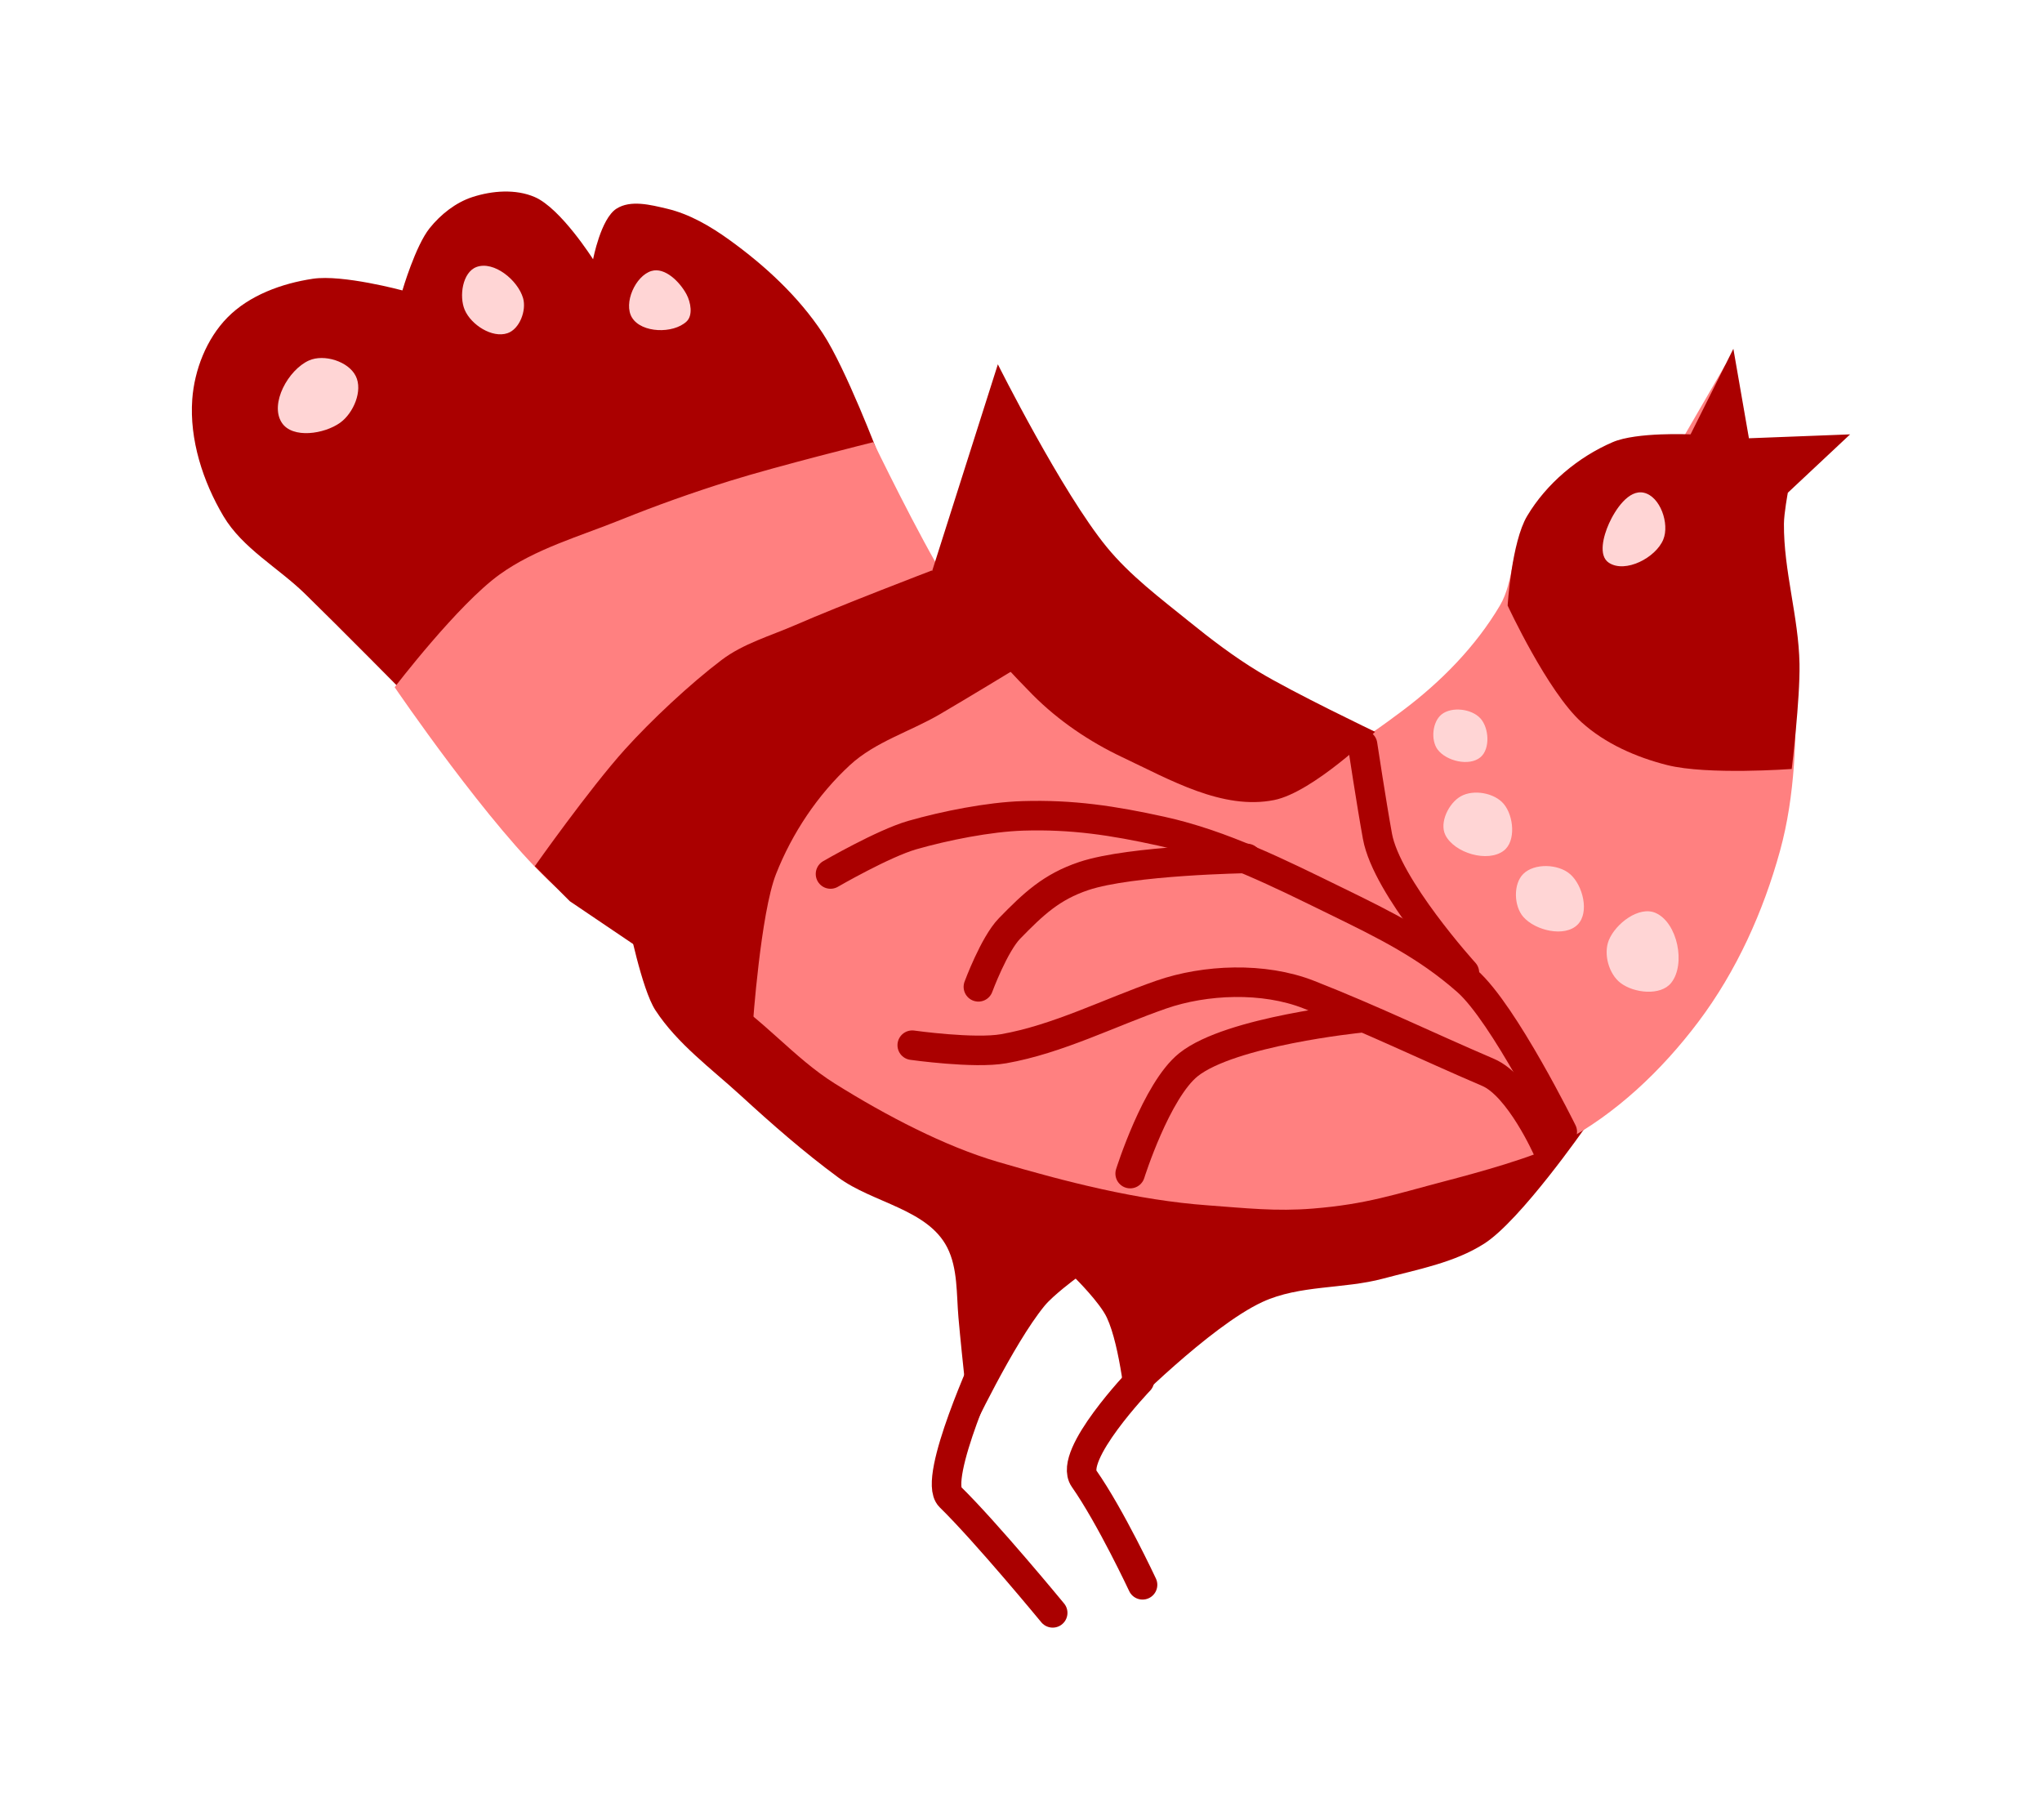 <?xml version="1.0" encoding="UTF-8" standalone="no"?>
<!-- Created with Inkscape (http://www.inkscape.org/) -->

<svg
   xmlns:dc="http://purl.org/dc/elements/1.1/"
   xmlns:cc="http://creativecommons.org/ns#"
   xmlns:rdf="http://www.w3.org/1999/02/22-rdf-syntax-ns#"
   xmlns:svg="http://www.w3.org/2000/svg"
   xmlns="http://www.w3.org/2000/svg"
   xmlns:sodipodi="http://sodipodi.sourceforge.net/DTD/sodipodi-0.dtd"
   xmlns:inkscape="http://www.inkscape.org/namespaces/inkscape"
   width="106.419mm"
   height="94.848mm"
   viewBox="0 0 377.074 336.077"
   id="svg10265"
   version="1.1"
   inkscape:version="0.91 r13725"
   sodipodi:docname="madar 1.svg">
  <defs
     id="defs10267" />
  <sodipodi:namedview
     id="base"
     pagecolor="#ffffff"
     bordercolor="#666666"
     borderopacity="1.0"
     inkscape:pageopacity="0.0"
     inkscape:pageshadow="2"
     inkscape:zoom="0.76289062"
     inkscape:cx="80.234208"
     inkscape:cy="168.30491"
     inkscape:document-units="px"
     inkscape:current-layer="layer1"
     showgrid="false"
     fit-margin-left="10"
     fit-margin-top="10"
     fit-margin-right="10"
     fit-margin-bottom="10"
     inkscape:window-width="1366"
     inkscape:window-height="705"
     inkscape:window-x="-8"
     inkscape:window-y="-8"
     inkscape:window-maximized="1" />
  <g
     inkscape:label="1. réteg"
     inkscape:groupmode="layer"
     id="layer1"
     transform="translate(-235.78,-390.806)">
    <g
       id="g5044"
       transform="matrix(5.455,0,0,5.453,16.008,-696.686)"
       inkscape:transform-center-x="-200.00727"
       inkscape:transform-center-y="56.56658">
      <path
         sodipodi:nodetypes="cssscscscsssssccc"
         inkscape:connector-curvature="0"
         id="path4789"
         d="m 93.948,237.61 c 0,0 -2.185,3.142 -3.414,3.929 -1.017,0.652 -2.258,0.872 -3.425,1.186 -1.339,0.359 -2.825,0.209 -4.084,0.79 -1.787,0.826 -4.611,3.689 -4.611,3.689 0,0 -0.2,-2.188 -0.659,-3.162 -0.24,-0.509 -1.054,-1.317 -1.054,-1.317 0,0 -0.758,0.561 -1.054,0.922 -1.061,1.293 -2.503,4.347 -2.503,4.347 0,0 -0.293,-2.604 -0.411,-3.952 -0.069,-0.789 -0.02,-1.666 -0.38,-2.371 -0.665,-1.302 -2.512,-1.504 -3.689,-2.371 -1.154,-0.85 -2.237,-1.798 -3.293,-2.767 -1.007,-0.923 -2.152,-1.754 -2.898,-2.898 -0.463,-0.71 -0.922,-3.011 -0.922,-3.011 l 18.312,8.807 z"
         style="fill:#aa0000;fill-rule:evenodd;stroke:none;stroke-width:1px;stroke-linecap:butt;stroke-linejoin:miter;stroke-opacity:1" />
      <path
         sodipodi:nodetypes="csssscssscssssscc"
         inkscape:connector-curvature="0"
         id="path4793"
         d="m 70.039,214.857 c 0,0 -1.12,-2.959 -1.901,-4.144 -0.82,-1.244 -1.953,-2.29 -3.162,-3.162 -0.637,-0.459 -1.343,-0.873 -2.108,-1.054 -0.556,-0.131 -1.232,-0.308 -1.713,0 -0.53,0.339 -0.79,1.713 -0.79,1.713 0,0 -1.092,-1.725 -1.976,-2.108 -0.645,-0.279 -1.44,-0.217 -2.108,0 -0.568,0.185 -1.075,0.588 -1.449,1.054 -0.481,0.598 -0.922,2.108 -0.922,2.108 0,0 -2.023,-0.546 -3.03,-0.395 -1.05,0.157 -2.156,0.559 -2.898,1.317 -0.702,0.717 -1.113,1.766 -1.186,2.767 -0.098,1.36 0.359,2.779 1.054,3.952 0.649,1.095 1.855,1.745 2.766,2.635 1.156,1.128 3.425,3.425 3.425,3.425 z"
         style="fill:#aa0000;fill-rule:evenodd;stroke:none;stroke-width:1px;stroke-linecap:butt;stroke-linejoin:miter;stroke-opacity:1" />
      <path
         sodipodi:nodetypes="ccsssssssssasscssscasssssssccccc"
         inkscape:connector-curvature="0"
         id="path4787"
         d="m 102.127,214.27 -1.581,1.713 c 0,0 -0.042,1.406 0,2.108 0.088,1.457 0.505,2.888 0.527,4.347 0.029,1.94 -0.013,3.926 -0.527,5.796 -0.567,2.065 -1.478,4.086 -2.766,5.796 -1.235,1.64 -2.794,3.127 -4.611,4.084 -0.961,0.506 -2.878,1.026 -3.929,1.302 -1.762,0.462 -2.686,0.789 -4.502,0.937 -1.261,0.103 -2.276,-0.015 -3.565,-0.109 -2.396,-0.174 -4.816,-0.8 -7.106,-1.472 -1.8,-0.528 -3.783,-1.566 -5.51,-2.646 -1.433,-0.897 -2.415,-2.194 -3.975,-3.15 -1.87,-1.145 -3.903,-2.091 -5.533,-3.557 -2.136,-1.922 -5.401,-6.719 -5.401,-6.719 0,0 2.143,-2.806 3.557,-3.82 1.213,-0.871 2.699,-1.285 4.084,-1.844 1.211,-0.489 2.443,-0.927 3.689,-1.317 1.606,-0.503 4.874,-1.317 4.874,-1.317 0,0 1.558,3.225 2.503,4.743 0.632,1.014 1.24,2.077 2.108,2.898 1.177,1.113 2.589,2.01 4.084,2.635 1.494,0.624 3.135,1.252 4.743,1.054 1.657,-0.204 3.144,-1.238 4.479,-2.24 1.292,-0.97 2.471,-2.166 3.293,-3.557 0.495,-0.837 0.366,-1.969 0.922,-2.767 0.643,-0.923 1.639,-1.585 2.635,-2.108 0.812,-0.426 2.635,-0.79 2.635,-0.79 l 1.449,-2.503 0,0 0.395,3.03 z"
         style="fill:#ff8080;fill-rule:evenodd;stroke:none;stroke-width:1px;stroke-linecap:butt;stroke-linejoin:miter;stroke-opacity:1" />
      <path
         sodipodi:nodetypes="csssccsssccc"
         inkscape:connector-curvature="0"
         id="path4791"
         d="m 65.771,234.135 c 0,0 0.265,-3.788 0.787,-5.111 0.545,-1.382 1.41,-2.682 2.503,-3.689 0.853,-0.786 2.027,-1.129 3.03,-1.713 0.885,-0.516 2.635,-1.581 2.635,-1.581 l -2.898,-3.293 c 0,0 -3.094,1.182 -4.611,1.844 -0.846,0.369 -1.767,0.628 -2.503,1.186 -1.067,0.809 -2.378,2.036 -3.274,3.03 -1.206,1.339 -3.049,3.952 -3.049,3.952 l 1.186,1.186 z"
         style="fill:#aa0000;fill-rule:evenodd;stroke:none;stroke-width:1px;stroke-linecap:butt;stroke-linejoin:miter;stroke-opacity:1" />
      <path
         sodipodi:nodetypes="sssss"
         inkscape:connector-curvature="0"
         id="path4795"
         d="m 62.342,208.605 c -0.546,0.165 -0.958,1.095 -0.659,1.581 0.323,0.525 1.393,0.552 1.844,0.132 0.225,-0.209 0.145,-0.651 0,-0.922 -0.224,-0.419 -0.731,-0.928 -1.186,-0.79 z"
         style="fill:#ffd5d5;fill-rule:evenodd;stroke:none;stroke-width:1px;stroke-linecap:butt;stroke-linejoin:miter;stroke-opacity:1" />
      <path
         sodipodi:nodetypes="sssss"
         inkscape:connector-curvature="0"
         id="path4797"
         d="m 56.414,208.473 c -0.469,0.176 -0.591,0.988 -0.395,1.449 0.216,0.506 0.928,0.967 1.449,0.79 0.41,-0.139 0.647,-0.77 0.527,-1.186 -0.176,-0.608 -0.988,-1.276 -1.581,-1.054 z"
         style="fill:#ffd5d5;fill-rule:evenodd;stroke:none;stroke-width:1px;stroke-linecap:butt;stroke-linejoin:miter;stroke-opacity:1" />
      <path
         sodipodi:nodetypes="sssss"
         inkscape:connector-curvature="0"
         id="path4799"
         d="m 50.749,211.635 c -0.701,0.312 -1.342,1.466 -0.922,2.108 0.361,0.551 1.442,0.385 1.976,0 0.451,-0.325 0.775,-1.084 0.527,-1.581 -0.248,-0.497 -1.073,-0.753 -1.581,-0.527 z"
         style="fill:#ffd5d5;fill-rule:evenodd;stroke:none;stroke-width:1px;stroke-linecap:butt;stroke-linejoin:miter;stroke-opacity:1" />
      <path
         sodipodi:nodetypes="csssccsssc"
         inkscape:connector-curvature="0"
         id="path4801"
         d="m 86.838,224.21 c 0,0 -2.769,-1.324 -3.944,-2.036 -0.834,-0.505 -1.613,-1.099 -2.371,-1.713 -0.967,-0.782 -1.978,-1.541 -2.767,-2.503 -1.522,-1.858 -3.689,-6.192 -3.689,-6.192 l -2.345,7.377 c 0,0 2.439,2.724 3.53,3.82 0.868,0.872 1.918,1.582 3.03,2.108 1.609,0.76 3.393,1.798 5.138,1.449 1.318,-0.264 3.418,-2.311 3.418,-2.311 z"
         style="fill:#aa0000;fill-rule:evenodd;stroke:none;stroke-width:1px;stroke-linecap:butt;stroke-linejoin:miter;stroke-opacity:1" />
      <path
         sodipodi:nodetypes="sssss"
         inkscape:connector-curvature="0"
         id="path4803"
         d="m 96.331,230.342 c -0.559,-0.244 -1.35,0.358 -1.581,0.922 -0.19,0.463 -0.003,1.145 0.395,1.449 0.454,0.347 1.355,0.445 1.713,0 0.507,-0.632 0.215,-2.047 -0.527,-2.371 z"
         style="fill:#ffd5d5;fill-rule:evenodd;stroke:none;stroke-width:1px;stroke-linecap:butt;stroke-linejoin:miter;stroke-opacity:1" />
      <path
         sodipodi:nodetypes="sssss"
         inkscape:connector-curvature="0"
         id="path4805"
         d="m 93.432,229.024 c -0.4,-0.343 -1.208,-0.373 -1.581,0 -0.342,0.342 -0.316,1.084 0,1.449 0.407,0.469 1.408,0.705 1.844,0.263 0.406,-0.411 0.175,-1.337 -0.263,-1.713 z"
         style="fill:#ffd5d5;fill-rule:evenodd;stroke:none;stroke-width:1px;stroke-linecap:butt;stroke-linejoin:miter;stroke-opacity:1" />
      <path
         sodipodi:nodetypes="sssss"
         inkscape:connector-curvature="0"
         id="path4807"
         d="m 89.744,226.39 c -0.414,0.229 -0.739,0.895 -0.527,1.317 0.306,0.609 1.435,0.942 1.976,0.527 0.418,-0.321 0.338,-1.176 0,-1.581 -0.315,-0.377 -1.019,-0.501 -1.449,-0.263 z"
         style="fill:#ffd5d5;fill-rule:evenodd;stroke:none;stroke-width:1px;stroke-linecap:butt;stroke-linejoin:miter;stroke-opacity:1" />
      <path
         sodipodi:nodetypes="sssss"
         inkscape:connector-curvature="0"
         id="path4809"
         d="m 89.085,223.623 c -0.309,0.25 -0.369,0.867 -0.132,1.186 0.293,0.394 1.072,0.578 1.449,0.263 0.337,-0.281 0.295,-0.992 0,-1.317 -0.296,-0.327 -0.974,-0.409 -1.317,-0.132 z"
         style="fill:#ffd5d5;fill-rule:evenodd;stroke:none;stroke-width:1px;stroke-linecap:butt;stroke-linejoin:miter;stroke-opacity:1" />
      <path
         sodipodi:nodetypes="csssssc"
         inkscape:connector-curvature="0"
         id="path4811"
         d="m 93.173,237.752 c 0,0 -1.976,-4.006 -3.222,-5.103 -1.373,-1.21 -2.778,-1.899 -4.423,-2.703 -1.912,-0.934 -3.85,-1.914 -5.928,-2.371 -1.632,-0.359 -3.016,-0.571 -4.686,-0.519 -1.149,0.036 -2.64,0.334 -3.745,0.651 -0.982,0.282 -2.767,1.317 -2.767,1.317"
         style="fill:none;fill-rule:evenodd;stroke:#aa0000;stroke-width:1px;stroke-linecap:round;stroke-linejoin:miter;stroke-opacity:1" />
      <path
         sodipodi:nodetypes="cssc"
         inkscape:connector-curvature="0"
         id="path4813"
         d="m 82.498,228.497 c 0,0 -3.921,0.061 -5.518,0.595 -1.1,0.368 -1.708,0.946 -2.518,1.777 -0.521,0.534 -1.054,1.976 -1.054,1.976"
         style="fill:none;fill-rule:evenodd;stroke:#aa0000;stroke-width:1px;stroke-linecap:round;stroke-linejoin:miter;stroke-opacity:1" />
      <path
         sodipodi:nodetypes="cssssc"
         inkscape:connector-curvature="0"
         id="path4815"
         d="m 92.676,238.343 c 0,0 -0.945,-2.143 -2.01,-2.6 -2.173,-0.932 -3.875,-1.769 -6.075,-2.635 -1.53,-0.602 -3.511,-0.515 -4.991,0 -1.761,0.612 -3.501,1.509 -5.337,1.833 -0.998,0.176 -3.094,-0.12 -3.094,-0.12"
         style="fill:none;fill-rule:evenodd;stroke:#aa0000;stroke-width:1px;stroke-linecap:round;stroke-linejoin:miter;stroke-opacity:1" />
      <path
         sodipodi:nodetypes="csc"
         inkscape:connector-curvature="0"
         id="path4817"
         d="m 86.303,233.903 c 0,0 -4.357,0.441 -5.781,1.577 -1.09,0.87 -1.976,3.689 -1.976,3.689"
         style="fill:none;fill-rule:evenodd;stroke:#aa0000;stroke-width:1px;stroke-linecap:round;stroke-linejoin:miter;stroke-opacity:1" />
      <path
         sodipodi:nodetypes="csc"
         inkscape:connector-curvature="0"
         id="path4819"
         d="m 89.86,232.363 c 0,0 -2.629,-2.895 -2.943,-4.615 -0.198,-1.083 -0.504,-3.102 -0.504,-3.102"
         style="fill:none;fill-rule:evenodd;stroke:#aa0000;stroke-width:1px;stroke-linecap:round;stroke-linejoin:miter;stroke-opacity:1" />
      <path
         sodipodi:nodetypes="csc"
         inkscape:connector-curvature="0"
         id="path4821"
         d="m 78.859,246.175 c 0,0 -2.426,2.535 -1.875,3.321 0.902,1.288 1.981,3.597 1.981,3.597"
         style="fill:none;fill-rule:evenodd;stroke:#aa0000;stroke-width:1px;stroke-linecap:round;stroke-linejoin:miter;stroke-opacity:1" />
      <path
         sodipodi:nodetypes="csc"
         inkscape:connector-curvature="0"
         id="path4823"
         d="m 73.769,245.309 c 0,0 -1.936,4.201 -1.317,4.807 1.223,1.196 3.471,3.927 3.471,3.927"
         style="fill:none;fill-rule:evenodd;stroke:#aa0000;stroke-width:1px;stroke-linecap:round;stroke-linejoin:miter;stroke-opacity:1" />
      <path
         sodipodi:nodetypes="csscsscccccssc"
         inkscape:connector-curvature="0"
         id="path4825"
         d="m 91.324,219.935 c 0,0 1.346,2.907 2.503,3.952 0.801,0.724 1.851,1.185 2.898,1.449 1.363,0.344 4.216,0.132 4.216,0.132 0,0 0.285,-2.368 0.263,-3.557 -0.029,-1.59 -0.538,-3.152 -0.527,-4.743 0.002,-0.354 0.132,-1.054 0.132,-1.054 l 2.108,-1.976 -3.425,0.132 -0.527,-3.03 -1.449,2.898 c 0,0 -1.824,-0.085 -2.635,0.263 -1.173,0.504 -2.246,1.406 -2.898,2.503 -0.528,0.888 -0.659,3.03 -0.659,3.03 z"
         style="fill:#aa0000;fill-rule:evenodd;stroke:none;stroke-width:1px;stroke-linecap:butt;stroke-linejoin:miter;stroke-opacity:1" />
      <path
         sodipodi:nodetypes="sssss"
         inkscape:connector-curvature="0"
         id="path4827"
         d="m 94.75,217.168 c -0.18,0.401 -0.367,1.076 0,1.317 0.558,0.368 1.593,-0.171 1.844,-0.79 0.215,-0.529 -0.102,-1.454 -0.659,-1.581 -0.515,-0.118 -0.969,0.572 -1.186,1.054 z"
         style="fill:#ffd5d5;fill-rule:evenodd;stroke:none;stroke-width:1px;stroke-linecap:butt;stroke-linejoin:miter;stroke-opacity:1" />
    </g>
  </g>
</svg>
